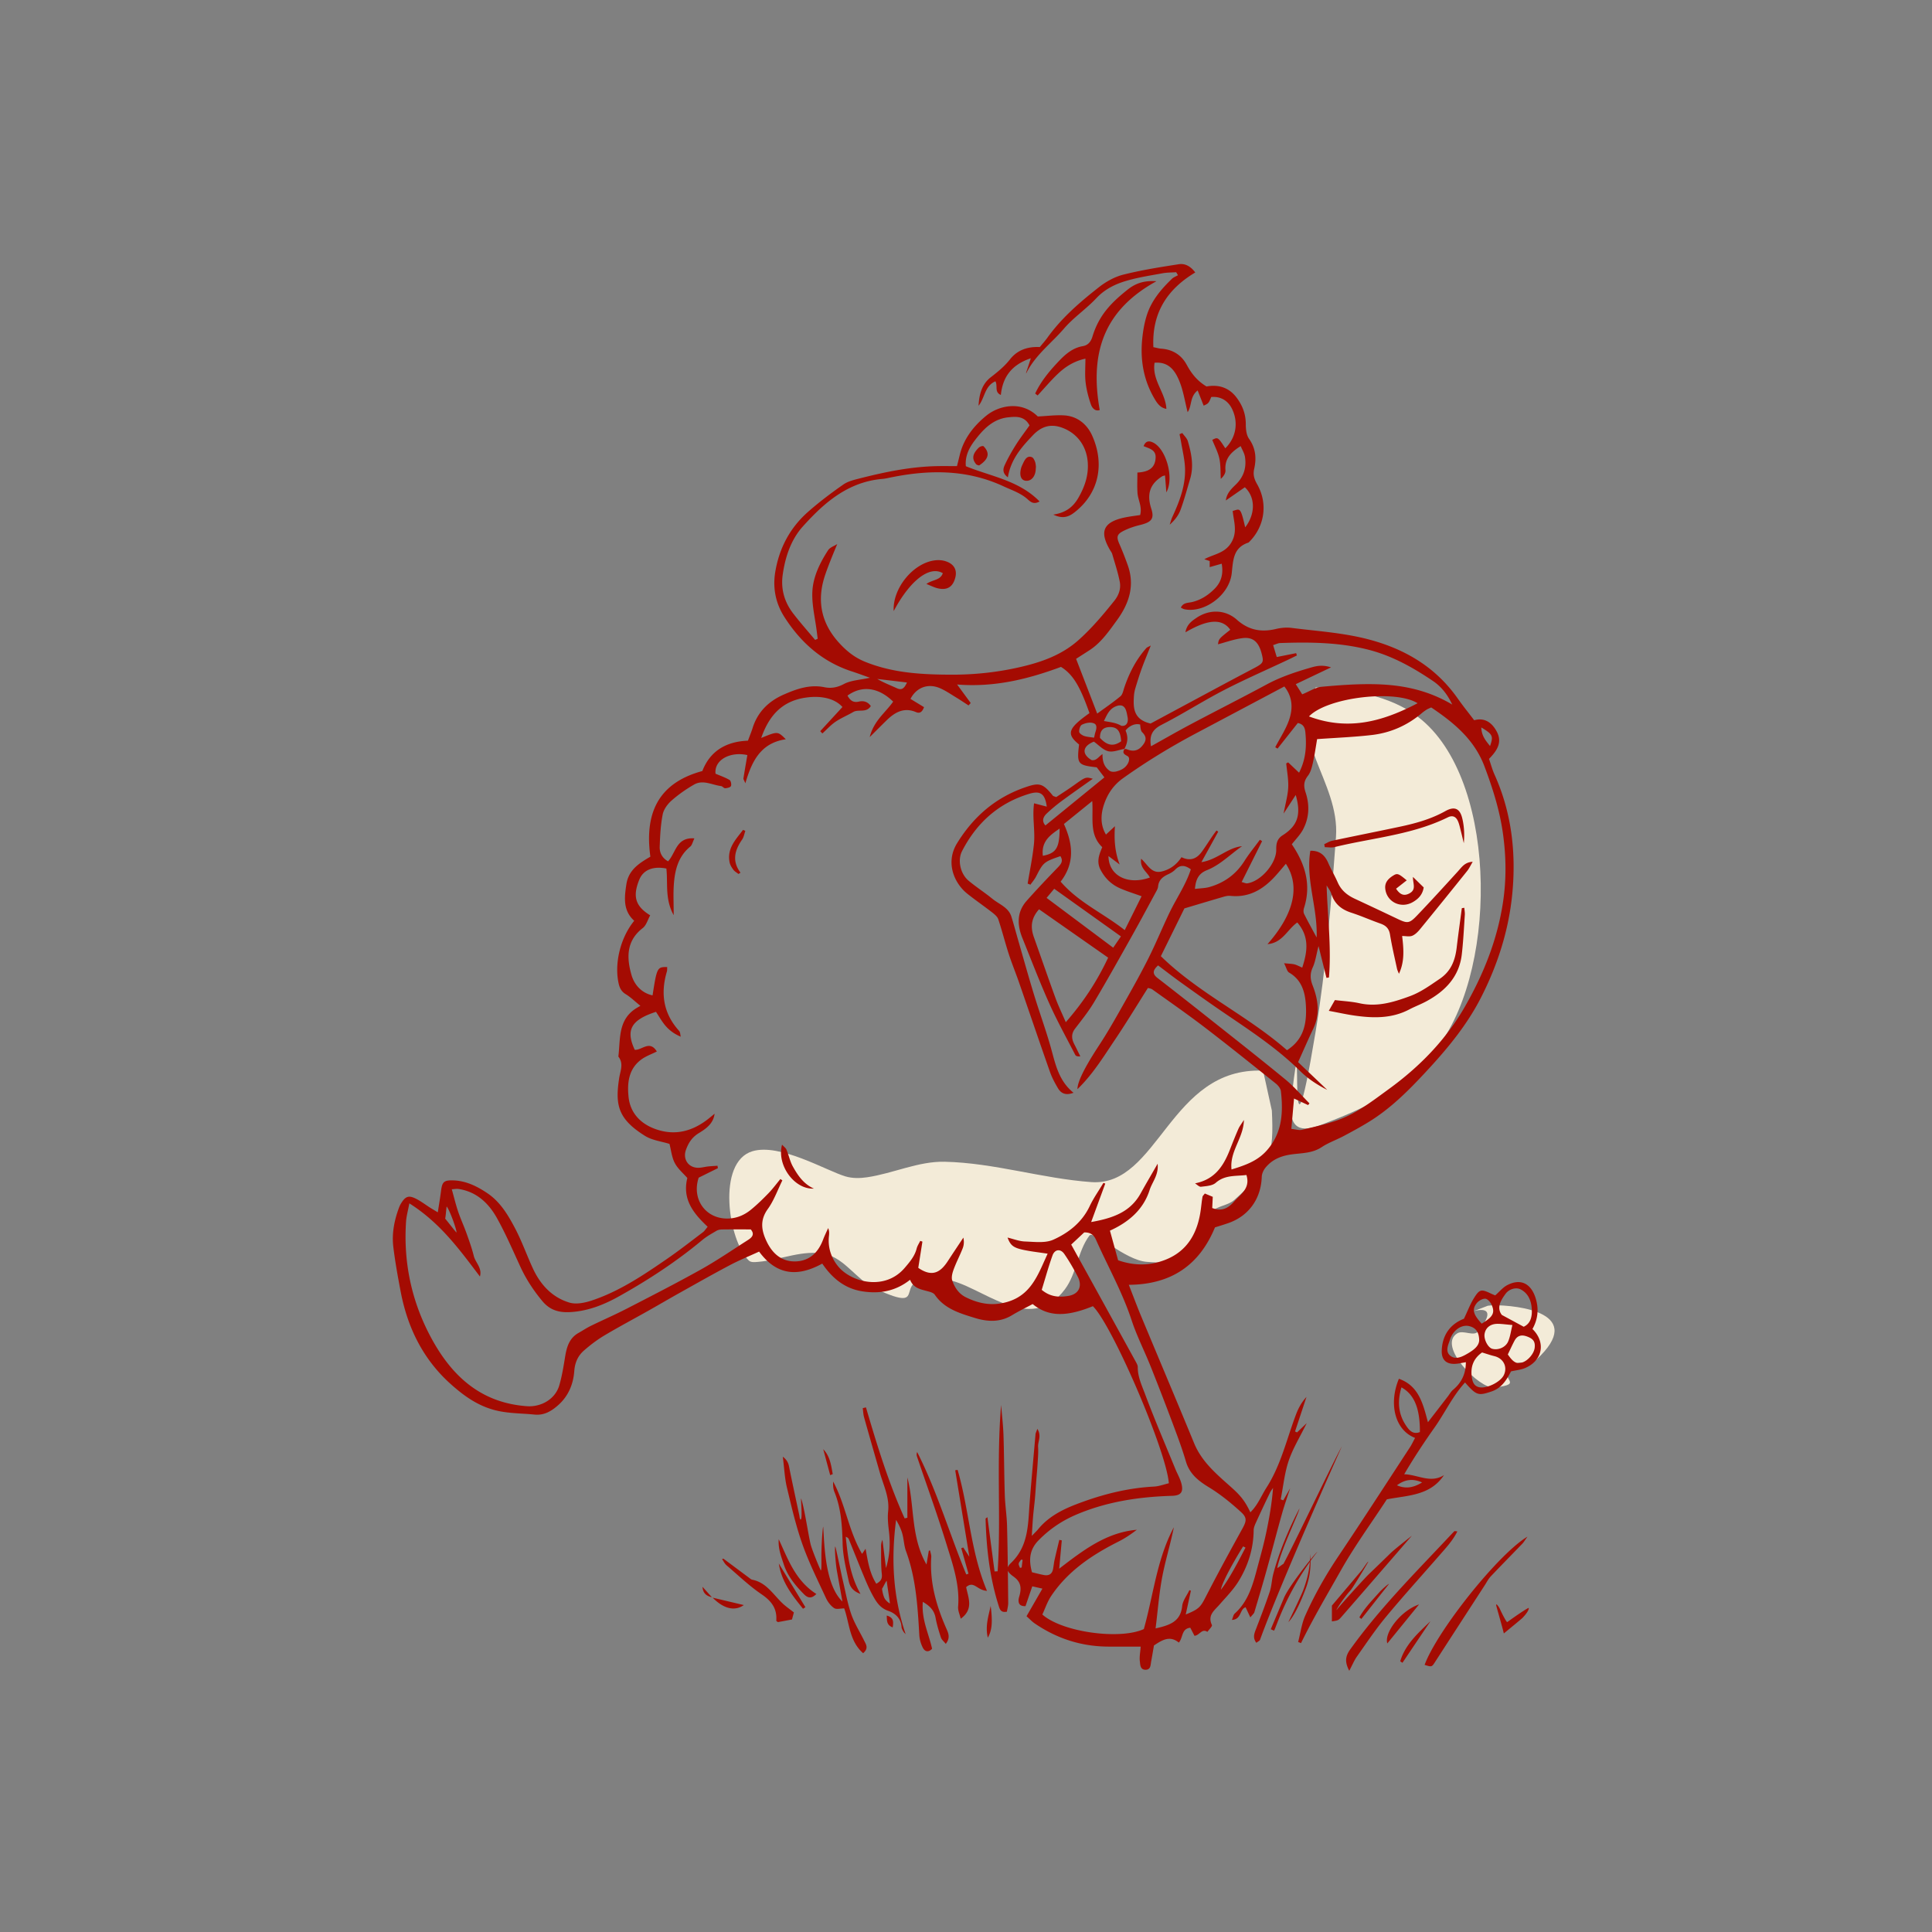<svg xmlns="http://www.w3.org/2000/svg" viewBox="0 0 600 600"><rect x="0" y="0" width="600" height="600" fill="#808080" stroke="none"/><g fill="none" fill-rule="evenodd"><path fill="#F3EBD8" d="M392.263 332.506c-29.042-1.212-32.453 36.107-53.35 34.605-15.29-1.099-30.226-5.99-45.55-6.32-8.172-.177-15.957 3.62-24.041 4.818-2.224.33-4.583.377-6.739-.261-5.955-1.763-20.381-10.397-28.927-7.816-11.138 3.363-7.52 27.711-1.123 33.92.705.684 1.935.51 2.914.43 6.992-.576 14.072-3.952 20.913-2.392 6.085 1.388 9.725 8.045 15.387 10.671 19.133 8.874 2.126-5.299 21.994-2.785 10.642 1.346 25.976 17.764 36.98 3.019 3.653-4.895 3.947-11.78 7.606-16.67 1.347-1.8 11.049 7.705 17.898 8.16 2.825.189 5.772.452 8.487-.35 9.085-2.681 6.618-9.591 11.32-14.995 1.807-2.078 5.233-2.055 7.291-3.886 11.256-10.013 12.33-14.166 11.664-27.758m67.056 60.617c-12.448 4.993 6.754-4.117-2.996 7.97-1.356 1.681-4.603-.529-6.453.584-6.429 3.866 6.95 17.392 11.461 16.854 10.42-1.242-.057-2.594 6.09-7.13 1.898-1.401 5.185.116 6.922-1.482 15.88-14.61-5.558-16.977-13.425-16.965l-1.6.17zm-53.42-192.045c-9.37 15.267 7.53 29.29 6.279 46.42-1.486 20.338-3.048 40.73-6.38 60.82-9.092 54.808-3.49-13.161-7.277 18.95-.282 2.389-.625 4.88-.101 7.223 1.349 6.037 7.924 2.917 11.305 1.613 13.652-5.265 22.562-10.045 32.492-21.428 20.137-23.085 20.717-83.026-3.24-103.36-8.453-7.175-19.593-9.13-30.014-9.932l-3.064-.306z"/><path fill="#A40B02" d="M452.599 475.582c-1.105 2.216-2.592 4.03-4.12 5.788l-3.268 3.733-6.38 7.24c-2.831 3.223-5.642 6.462-8.381 9.76-2.066 2.487-3.966 5.112-5.832 7.764l-2.391 3.414c-.266.38-.532.758-.8 1.136-.434.615-.797 1.281-1.17 2.017l-.784 1.569c-.14.278-.289.566-.447.863-1.46-2.744-1.206-4.53.297-6.625 6.396-8.92 13.725-17.014 21.214-24.968l2.144-2.27 4.297-4.53 1.074-1.133 2.387-2.536c.4-.422.8-.842 1.206-1.257.044-.046.13-.05.26-.037l.367.044c.098.011.207.022.327.028zm-130.3-346.241c.557-.027 1.11-.063 1.662-.102l1.647-.12c1.64-.118 3.26-.211 4.87-.118 4.123.239 7.131 2.782 8.7 6.274 3.931 8.746 2.163 17.917-5.493 23.852l-.31.233-.314.22c-1.535 1.03-3.284 1.523-5.954.236 4.005-.61 6.208-2.452 7.818-5.262 1.973-3.446 3.185-6.98 2.881-11.018-.39-5.184-3.449-9.167-8.208-10.796-3.556-1.218-6.34-.152-8.778 2.39l-.603.633-.598.637-.296.32-.583.648-.572.656c-2.447 2.865-4.478 6.039-5.164 10.22-1.599-1.177-1.53-2.383-1.137-3.424l.1-.247.107-.24c1-2.134 2.168-4.206 3.43-6.202.75-1.188 1.564-2.335 2.385-3.47l1.232-1.7c.204-.282.407-.565.607-.848-1.275-2.395-3.228-2.726-5.201-2.63l-.409.026-.204.017-.81.08c-4.084.438-6.908 2.895-9.324 5.834l-.448.557-.44.565-.218.286c-1.742 2.304-3.013 4.864-2.72 7.938.829.34 1.668.657 2.514.96l1.018.358 1.536.52 3.081 1.02 1.026.347 1.021.355c4.588 1.625 9.024 3.624 12.703 7.39-1.397.793-2.308.44-3.042-.111l-.205-.163-.293-.253-.188-.168c-1.416-1.266-3.042-2.068-4.717-2.803l-1.837-.794a53.998 53.998 0 01-.46-.204l-.459-.21c-10.89-5.057-22.074-5.185-33.485-3.054l-1.246.24c-.976.195-1.953.436-2.94.52-8.286.717-14.631 4.816-20.161 10.089l-.717.694-.355.352-.704.712-.35.36-.692.727-.343.368-.682.74-.676.748c-3.672 4.099-5.46 9.484-6.232 15.025-.614 4.41.551 8.433 3.236 11.935 1.24 1.616 2.547 3.181 3.866 4.736l1.981 2.332c.33.389.658.779.984 1.17l.806-.348-.274-2.183a66.835 66.835 0 00-.314-2.216l-.478-2.959c-.391-2.465-.714-4.926-.586-7.363.243-4.596 2.356-8.884 4.883-12.778.367-.565 1.026-.94 1.713-1.297l.46-.237c.228-.119.454-.24.666-.37l-1.049 2.512-.552 1.357-.492 1.234-.398 1.019-.203.526-.327.87-.31.845c-.248.69-.47 1.34-.646 1.908-2.368 7.632-.89 14.463 4.596 20.446 2.311 2.52 4.755 4.504 8.01 5.825 7.689 3.123 15.643 3.842 23.745 3.983l1.52.02c.508.005 1.016.008 1.524.01 7.662.024 15.222-.84 22.587-2.646 6.125-1.501 12.052-3.721 16.993-8.153 4.123-3.697 7.62-7.86 11.047-12.138 1.42-1.771 2.108-3.8 1.694-5.933-.314-1.617-.747-3.212-1.21-4.8l-.851-2.855c-.094-.317-.187-.635-.279-.952a2.677 2.677 0 00-.322-.665l-.275-.426a5.297 5.297 0 01-.13-.215l-.23-.407-.215-.4a20.662 20.662 0 01-.102-.198l-.194-.39a16.862 16.862 0 01-.091-.192l-.171-.38a13.777 13.777 0 01-.08-.188l-.147-.37c-1.365-3.6-.303-6.19 5.688-7.48l.626-.126.326-.06c1.32-.235 2.65-.401 3.986-.601.356-1.363.159-2.574-.133-3.73l-.381-1.423c-.145-.564-.266-1.125-.305-1.694a40.212 40.212 0 01-.068-3.111l.033-2.412c.002-.274.004-.55.004-.828 3.38-.185 5.492-1.33 5.658-4.58.085-1.665-.798-2.382-1.93-2.9l-.315-.137-.323-.13-.828-.32-.33-.134c.6-1.627 1.662-1.743 2.938-1.123 4.06 1.97 6.61 11 4.124 15.474l-.419-5.26-.177.052-.414.11a1.094 1.094 0 00-.289.117c-3.782 2.372-4.786 5.456-3.476 9.758l.093.295c.961 2.96.11 4.038-2.687 4.852l-.434.12-.464.118c-1.79.437-3.589 1.047-5.217 1.899-1.89.989-2.004 1.858-1.187 3.778l.085.196a97.948 97.948 0 012.593 6.584c2.234 6.264.47 11.744-3.187 16.864l-1.476 2.027-.63.852c-1.9 2.543-3.932 4.96-6.679 6.725l-4.072 2.614 6.558 17.004.906-.658 1.825-1.31c1.523-1.094 3.043-2.205 4.49-3.404.431-.359.666-.977.861-1.619l.252-.85.066-.203c1.53-4.531 3.663-8.722 6.87-12.31.072-.082.162-.148.28-.216l.196-.105.54-.27c.108-.056.226-.119.355-.191l-1.85 4.624a99.221 99.221 0 00-.933 2.446c-.722 1.989-1.354 4.014-1.965 6.043-.25.83-.422 1.703-.483 2.566l-.04.624-.027.618-.01.408v.203l.006.401c.079 2.859 1.035 5.317 5.24 6.293l11.231-6.035 1.066-.571c5.09-2.728 10.17-5.475 15.271-8.181l4.943-2.61.375-.206.337-.192.154-.093.283-.177c.088-.058.17-.115.248-.17l.216-.167c.665-.549.808-1.064.672-1.96l-.048-.28-.064-.306-.078-.333-.09-.364c-.907-3.608-2.649-5.28-5.899-4.887-1.554.188-3.082.595-4.57 1.027l-1.889.554c-.414.119-.824.234-1.23.339l.054-.34.035-.203.038-.186.043-.174.05-.164.03-.08.066-.153c.025-.051.051-.102.08-.152l.098-.152c.017-.026.036-.051.055-.077l.126-.158c.045-.054.094-.108.148-.165l.173-.176.2-.19.23-.205.264-.224.46-.38.547-.44 1.127-.891c-2.212-3.173-5.8-2.975-9.81-1.305l-.536.23c-.18.08-.36.163-.542.248l-.545.264c-.091.045-.183.09-.274.137l-.55.284-.554.297-.555.31-.557.32c.318-2.014 1.498-3.13 2.768-4.037l.365-.255.366-.246c3.896-2.598 8.686-2.552 12.25.441l.235.204c3.538 3.15 7.356 3.918 11.77 2.94l.36-.082c1.544-.372 3.237-.532 4.805-.334 1.235.156 2.471.3 3.708.44l4.082.451c5.565.62 11.12 1.316 16.577 2.793 11.01 2.979 20.208 8.458 26.93 17.763l.365.51a101 101 0 002.734 3.672l1.752 2.269c.199.259.399.52.6.786 3.244-.921 5.573.747 7.064 3.625 1.535 2.964.304 5.319-1.64 7.501l-.32.353-.165.175-.336.349.237.703.455 1.412c.304.94.622 1.874 1.025 2.769 5.323 11.81 6.735 24.336 5.514 36.976-1.093 11.302-4.518 22.095-9.766 32.346-4.192 8.189-9.87 15.147-15.966 21.791l-1.313 1.42-1.323 1.41-1.2 1.262c-4.421 4.606-9.117 8.968-14.575 12.387-2.633 1.648-5.374 3.13-8.116 4.595-.628.335-1.273.644-1.922.944l-1.3.596c-1.084.497-2.158 1.006-3.168 1.614l-.598.377c-1.804 1.195-3.766 1.594-5.756 1.834l-.747.084-1.164.119c-1.052.107-2.1.227-3.126.453-2.743.606-4.882 1.769-6.577 3.815-.642.775-1.159 1.907-1.19 2.893-.227 6.8-4.042 12.172-10.406 14.37-.56.195-1.124.38-1.682.558l-2.443.77c-4.86 11.783-13.635 17.743-26.755 17.83l2.07 5.354.554 1.42.553 1.389c.186.46.373.916.562 1.372l3.312 7.932 6.641 15.857c2.211 5.286 4.414 10.577 6.593 15.877 1.673 4.066 4.44 7.163 7.483 10.023l.766.71.774.704 1.606 1.432.811.722.308.276.582.534c.094.087.186.174.276.26l.523.506c1.848 1.834 2.992 3.46 4.331 6.287 1.286-1.248 2.19-2.7 3.019-4.176l.975-1.772c.245-.44.493-.876.754-1.303l.265-.424c2.796-4.355 4.54-9.136 6.16-13.969l.535-1.612c.802-2.42 1.597-4.841 2.503-7.218.735-1.926 1.723-3.758 3.22-5.363l-3.553 10.727.613.296 3.014-2.883c-.372.759-.747 1.495-1.12 2.213l-.739 1.415-.364.693-.711 1.364c-1.046 2.028-1.988 3.985-2.677 6.027-.775 2.297-1.225 4.705-1.63 7.127l-.4 2.424a90.513 90.513 0 01-.433 2.413c.265.102.531.202.797.3l2.133-3.743c-.867 2.654-1.797 5.292-2.556 7.978-1.588 5.623-3.036 11.285-4.602 16.915-1.265 4.546-2.604 9.072-3.953 13.593-.053.179-.164.341-.328.536l-.515.585c-.124.142-.26.303-.407.489l-1.469-3.137c-.625.173-.972.654-1.268 1.223l-.236.48-.158.328c-.458.93-1.041 1.83-2.586 1.882a7.16 7.16 0 00.166-.441l.2-.61c.126-.38.255-.696.484-.902 3.324-2.983 4.897-6.781 6.08-10.759l.247-.855.24-.859.347-1.292.46-1.726.117-.43c.852-3.117 1.682-6.246 2.344-9.406.943-4.484 1.723-9 2.086-13.723-.34.53-.737 1.034-1.008 1.599a576.323 576.323 0 00-3.118 6.584l-1.014 2.206c-.402.885-.875 1.849-.884 2.782-.059 5.757-1.748 11.06-4.717 15.878-1.113 1.805-2.524 3.433-3.96 5.039l-.959 1.069c-.318.356-.635.713-.947 1.073-.163.188-.333.372-.504.554l-.645.68-.251.273-.243.276c-1.025 1.204-1.697 2.536-.742 4.569.095.203-.131.556-.444.95l-.218.267-.451.542a6.1 6.1 0 00-.29.385c-.802-.55-1.388-.345-1.944.042l-.237.175-.476.377c-.403.311-.832.59-1.353.624l-1.294-2.498c-1.56.153-2.068 1.093-2.448 2.161l-.117.34-.174.518-.125.342c-.173.452-.385.883-.704 1.245-2.161-1.77-4.08-1.286-6.027-.18l-.378.222-.378.234-.38.245-.56.37-.513 2.98c-.058.339-.118.678-.178 1.018l-.183 1.022a7.51 7.51 0 00-.041.252l-.091.636-.044.247c-.15.731-.457 1.358-1.474 1.392-1.25.037-1.6-.75-1.74-1.604l-.036-.257-.089-.868c-.083-.708-.037-1.43.045-2.224l.155-1.441c.026-.255.05-.519.07-.792l-5.862.006-2.859-.003-1.423-.007c-8.343-.053-15.936-2.51-22.8-7.224a9.758 9.758 0 01-1.052-.859l-.921-.859a34.54 34.54 0 00-.539-.49l4.936-8.574-3.148-.717-2.104 6.159c-1.686.05-2.18-.714-2.159-1.844.006-.349.09-.695.187-1.04l.147-.52c.023-.086.046-.173.066-.26.505-2.157.219-3.86-1.706-5.333l-.213-.157c-.972-.694-1.574-1.284-1.802-1.866.043 3.327.076 6.655.11 9.982.005.532-.082 1.067-.183 1.592l-.151.778c-.024.129-.046.256-.065.382-1.547.332-2.09-.366-2.43-1.416-2.896-8.924-3.951-18.132-4.2-27.462 0-.017.01-.034.034-.056l.067-.056.263-.2.206-.165 2.222 16.863.953-.05c.407-6.16.453-12.334.427-18.511l-.048-7.413c-.053-8.564-.012-17.128.696-25.726l.116 1.339.25 2.676c.165 1.785.315 3.57.375 5.358.209 6.21.204 12.428.41 18.637.04 1.204.138 2.406.248 3.608l.225 2.403c.107 1.202.199 2.404.23 3.608.108 4.264.179 8.53.234 12.795.132-.382.416-.783.852-1.227l.171-.17c3.786-3.635 4.84-8.014 5.304-12.578l.073-.763.063-.765.11-1.537.05-.77c.05-.771.1-1.543.16-2.313.554-7.078 1.198-14.151 1.82-21.222.008-.101.03-.2.066-.314l.1-.286.201-.519.127-.344.07-.198c.768 1.193.727 2.268.556 3.267l-.074.396-.116.58-.067.38c-.04.25-.065.496-.065.74l.005.182c.064 1.084.027 2.177-.035 3.27l-.122 1.963c-.11 1.866-.294 3.726-.436 5.588-.133 1.74-.228 3.486-.385 5.225-.168 1.858-.415 3.712-.578 5.57l-.05.604-.112 1.571-.245 3.897 1.43-1.456.186-.195.166-.184.153-.181c3.129-3.835 7.275-6 11.673-7.718l.946-.361.952-.35.956-.343c6.956-2.463 14.087-4.13 21.497-4.52.94-.05 1.868-.284 2.785-.54l.913-.255c.303-.084.604-.163.904-.233-.12-1.615-.651-3.971-1.484-6.815l-.327-1.088-.353-1.132c-.061-.192-.123-.385-.187-.58l-.391-1.19-.205-.609-.427-1.241-.448-1.272-.469-1.3-.242-.66-.497-1.335-.515-1.357-.53-1.373-.546-1.388-.559-1.399-.57-1.407-.582-1.413-.592-1.415-.6-1.415-.606-1.41-.612-1.405-.616-1.394-.31-.693-.62-1.375-.622-1.357-.622-1.338-.62-1.314-.618-1.289-.307-.633-.61-1.244-.606-1.21-.597-1.174-.59-1.134-.579-1.092-.568-1.046-.555-.998c-1.739-3.08-3.27-5.388-4.41-6.494-8.429 3.432-13.94 3.24-18.696-.665l-.92.486-1.855.965a78.78 78.78 0 00-2.77 1.499l-.905.533c-3.64 2.209-7.488 2.02-11.245.908l-1.464-.453-.748-.236-.747-.242-.743-.25c-3.454-1.198-6.724-2.785-8.993-6.103-.302-.442-.924-.709-1.572-.908l-.388-.112-1.611-.429-.404-.117c-1.538-.466-2.941-1.162-3.703-3.086-4.579 3.628-9.62 4.448-14.975 3.569-5.334-.876-9.227-4.051-12.297-8.592-7.512 4.138-14.09 3.783-19.615-3.727l-1.135.515-2.275 1.012c-1.894.84-3.778 1.69-5.602 2.652-3.445 1.817-6.853 3.705-10.253 5.607l-5.099 2.856c-3.36 1.878-6.68 3.83-10.034 5.72l-1.953 1.093-3.917 2.165c-2.612 1.444-5.217 2.897-7.779 4.425-2.224 1.325-4.32 2.92-6.279 4.619-1.832 1.59-2.794 3.564-3.05 6.152l-.03.34c-.296 4.002-1.819 7.729-4.993 10.537-2.12 1.878-4.373 3.233-7.386 2.923a80.158 80.158 0 00-3.047-.241l-1.523-.097c-2.54-.163-5.079-.366-7.618-1.013-5.443-1.39-9.697-4.465-13.71-8.043-8.618-7.684-13.46-17.483-15.613-28.695-.89-4.641-1.735-9.302-2.303-13.991-.47-3.88.201-7.717 1.492-11.42.245-.701.506-1.417.89-2.045 1.423-2.333 2.465-2.655 4.915-1.354.814.431 1.586.94 2.353 1.459l1.15.777c.193.128.386.255.581.379l.209.132.427.263 1.798 1.074.22-1.413.315-1.989.194-1.266c.061-.417.12-.83.176-1.241l.109-.84.06-.416.032-.194.068-.363.037-.17.08-.313c.416-1.436 1.212-1.766 3.404-1.712 3.988.096 7.433 1.783 10.692 3.977 3.56 2.396 5.839 5.841 7.818 9.436l.47.865.231.434c1.171 2.205 2.16 4.506 3.127 6.82l.967 2.313c.487 1.155.981 2.307 1.505 3.444 2.34 5.078 5.981 9.048 11.38 10.666 2.064.618 4.733.08 6.893-.636 7.191-2.385 13.587-6.293 19.808-10.485l1.433-.972 2.192-1.504c2.37-1.632 4.677-3.355 6.97-5.097l2.75-2.094c.458-.35.917-.698 1.376-1.045.28-.212.516-.48.752-.777l.546-.702c.064-.08.13-.161.2-.242l-.24-.226-.706-.68a47.19 47.19 0 01-.23-.229l-.455-.46c-3.59-3.687-6.113-7.746-4.684-13.548a24.99 24.99 0 00-.85-.922l-.904-.938c-.806-.847-1.59-1.743-2.13-2.768-.54-1.026-.837-2.18-1.088-3.35l-.273-1.316c-.092-.437-.188-.87-.298-1.293a31.045 31.045 0 00-1.812-.495l-1.395-.343c-1.552-.39-3.09-.837-4.396-1.653-6.954-4.345-8.773-8.065-8.464-13.958l.04-.617.054-.634c.01-.107.02-.214.032-.323l.074-.66.042-.335.093-.687.104-.705c.024-.153.05-.306.08-.458l.094-.456.255-1.134.093-.45c.274-1.425.326-2.825-.769-4.206.097-.803.162-1.617.22-2.434l.12-1.702.07-.868.056-.575.065-.572.075-.568c.463-3.206 1.553-6.179 4.947-8.298l.46-.275.83-.478a50.937 50.937 0 01-.844-.697l-1.53-1.3c-.61-.511-1.2-.978-1.817-1.385l-.375-.236c-1.453-.879-1.952-2.142-2.246-3.572l-.087-.457c-1.095-6.193.883-13.751 4.984-18.764-2.794-2.51-3.09-5.578-2.772-8.815l.063-.573.035-.287.077-.577.082-.565.086-.567c.535-3.452 2.684-5.487 5.162-7.126l.5-.323.506-.314.51-.307.768-.452c-.125-.9-.222-1.78-.29-2.636l-.059-.85c-.717-12.219 4.552-19.88 16.485-23.11 2.432-6.273 7.436-9.168 14.163-9.426l.226-.601.657-1.718c.14-.372.274-.74.4-1.11l.182-.554c1.571-4.986 5.005-8.297 9.638-10.33l.774-.334c3.62-1.543 7.341-2.744 11.44-2.039l.44.083c2.034.415 3.963.112 6.03-.988 1.235-.655 2.647-.974 4.187-1.244l.939-.16.966-.16a41.432 41.432 0 002.007-.386l-.572-.203-2.597-.932-.956-.337-.935-.317-.465-.152c-9.202-2.96-15.98-8.986-21.07-16.98-2.692-4.222-3.644-8.954-2.8-13.986 1.241-7.414 4.596-13.712 10.216-18.655 3.45-3.034 7.143-5.817 10.913-8.448 1.157-.807 2.606-1.257 4.044-1.633l1.168-.298c7.853-1.998 15.775-3.623 23.921-3.785.74-.015 1.482-.02 2.235-.02l3.11.013h.818l.594-2.377.29-1.175c1.245-5.068 4.435-9.038 8.256-12.135 3.835-3.11 10.846-4.775 15.962.277zm152.068 347.884l-.44.623-.63.917-.171.233c-.11.145-.218.274-.334.395-3.267 3.395-6.586 6.743-9.821 10.168-.473.5-.851 1.09-1.216 1.69l-.437.721c-.074.12-.148.238-.224.355l-10.255 15.817-5.398 8.352-.163.242c-.517.746-.8.873-1.77.626l-.313-.086-.771-.231c.54-1.475 1.377-3.213 2.443-5.124l.47-.83.497-.85.523-.868.546-.884.283-.449.58-.907.603-.92.623-.93.641-.942.328-.474.667-.953.684-.96.698-.963.712-.967.724-.968.366-.484.74-.968.75-.965.757-.961.764-.956.77-.949.774-.94.778-.93.78-.92.39-.454.78-.899.78-.883.777-.867.388-.426.772-.838.766-.818.381-.4.757-.783.748-.76.37-.369.735-.72.363-.348.716-.676c.355-.33.706-.65 1.05-.956l.682-.597c1.46-1.255 2.808-2.267 3.987-2.966zm-31.875 27.924l1.748-1.666-8.698 12.917-.694-.478c1.132-3.786 3.553-6.704 6.267-9.425l.685-.677.692-.67zm-199.384-52.76c1.205.93 1.625 1.81 1.846 2.656l.074.316.063.313.118.618c.485 2.373.985 4.742 1.489 7.11l1.52 7.102.022.118.1.66c.051.303.123.562.267.615.154.058.243-.22.29-.692l.021-.275.014-.309.006-.336.001-.358-.013-.764-.03-.867-.122-2.509-.005-.248.002-.107c.004-.054.012-.072.025-.05l.01.025c.126.368.255.815.386 1.321l.156.635.158.685.157.726.236 1.152.234 1.204.455 2.462.496 2.731.196 1.05.184.938.114.552.109.484.101.408c.033.123.064.232.094.325l.187.565.213.612.235.646.25.67.396 1.023.403 1.01.264.646.376.899.338.779.195.433.164.351c.074-.015.12-.198.15-.516l.02-.262.017-.48.01-.788-.007-2.652.005-.66.015-.745.025-.805.032-.846.064-1.352.062-1.061.088-1.232.056-.658.078-.747.04-.305.04-.254c.02-.112.04-.204.06-.27l.16 2.912.076 1.24.06.862.069.886.078.906.044.46.096.929.11.94c.662 5.354 2.041 11.066 5.27 14.154l-1.734-9.619-.097-.619-.09-.676-.084-.715-.051-.49-.091-.988-.073-.964-.042-.683-.03-.627-.015-.555-.002-.466.008-.251.007-.107.018-.17c.015-.094.035-.147.06-.153l.02.052.044.149.086.326.186.778.326 1.46.367 1.703 1.095 5.15c.252 1.02.482 2.047.708 3.076l.451 2.058c.457 2.055.946 4.1 1.615 6.082.536 1.592 1.288 3.11 2.082 4.614l.978 1.829c.225.422.448.846.665 1.27l.436.87.177.342.112.224.105.227c.38.875.492 1.808-.798 2.921-2.6-2.27-3.603-5.194-4.355-8.175l-.253-1.033-.175-.74c-.32-1.354-.645-2.696-1.098-3.97-.214 0-.433.013-.652.032l-.867.085c-.636.055-1.216.06-1.614-.207-1.071-.722-1.985-1.929-2.538-3.126l-.55-1.184-1.664-3.55c-1.849-3.947-3.662-7.911-5.107-12.004-1.59-4.499-2.779-9.15-3.9-13.809l-.91-3.81c-.34-1.425-.54-2.883-.713-4.448l-.126-1.195-.196-1.883c-.07-.648-.146-1.318-.234-2.013zm25.82-15.319l.431 1.463.868 2.924c3.056 10.225 6.321 20.372 10.717 30.089l.85-.197v-12.512c.704 2.723 1.065 5.509 1.374 8.314l.37 3.432.129 1.11c.574 4.807 1.449 9.605 4.068 14.18l.712-4.272.394-.115.055.263.196.792c.083.352.143.702.12 1.048-.514 7.712 1.507 14.873 4.531 21.82l.395.904.126.309c.457 1.185.627 2.399-.546 3.897-.11-.14-.223-.27-.335-.396l-.486-.535c-.305-.342-.561-.664-.682-1.031-.58-1.757-1.128-3.541-1.51-5.35l-.154-.777c-.414-2.252-1.682-3.637-3.965-4.964-.275 3.207.421 6.08 1.244 8.836l.737 2.407c.34 1.115.659 2.22.899 3.333-1.326 1.366-2.355.692-2.874-.329-.604-1.185-1.016-2.577-1.092-3.903l-.15-2.562-.053-.853-.111-1.706c-.49-7.102-1.308-14.146-3.811-20.942-.32-.867-.485-1.787-.633-2.715l-.18-1.115a16.033 16.033 0 00-.351-1.647c-.415-1.486-1.118-2.89-1.921-4.253-1.571 12.041-1.006 23.82 2.972 35.493-.246-.275-.546-.52-.723-.834l-.185-.333c-.183-.338-.349-.694-.368-1.048-.144-2.599-1.878-4.19-3.894-4.944l-.21-.075c-2.15-.735-3.311-2.178-4.292-3.826l-.276-.476-.27-.484c-1.02-1.849-1.863-3.802-2.677-5.752-1.627-3.904-3.173-7.84-4.777-11.753-.127-.312-.446-.543-.938-.733l.176 1.634.12 1.066c.02.178.041.355.063.533l.134 1.067c.584 4.445 1.535 8.907 4.086 13.45-2.411-.849-3.198-2.262-3.573-3.654l-.08-.32-.528-2.424-.324-1.516c-.528-2.529-.972-5.073-1.04-7.619l-.038-1.272c-.167-5.084-.561-10.062-2.504-14.851-.398-.981-.468-2.096-.401-3.23 1.418 2.608 2.437 5.375 3.372 8.191l.554 1.695.827 2.553c1.117 3.407 2.343 6.807 4.225 10.014l1.096-1.586.354 1.998.185.987c.543 2.782 1.256 5.45 2.785 7.882 1.231-.688 1.827-1.351 1.735-2.766l-.018-.207c-.201-1.882-.223-3.783-.226-5.685l-.001-1.902-.007-.95a4.976 4.976 0 01.43-2.14l1.097 8.788c1.168-3.791 1.38-7.6.914-11.48-.223-1.859-.423-3.769-.293-5.628l.049-.555c.264-2.465-.247-4.736-.943-6.961l-.268-.833-.84-2.491a43.16 43.16 0 01-.52-1.672c-1.642-5.736-3.298-11.467-4.905-17.214-.146-.521-.218-1.063-.277-1.609l-.088-.818a16.515 16.515 0 00-.051-.407l.999-.25zm171.777 61.198l-9.862 12.113c-1.037-3.33 4.185-10.176 9.862-12.113zm36.06-95.522c1.216 3.465.924 6.843-.844 9.989 4.277 4.208 3.116 9.911-2.394 12.164-.62.254-1.28.41-1.987.55l-1.327.248c-.307.058-.622.121-.946.195l-.408.756-.28.505c-1.194 2.095-2.681 4.091-5.43 5.001l-.476.156-.654.205-.402.117a14.43 14.43 0 01-.19.052l-.365.09c-1.59.36-2.535.138-3.906-1.113l-.312-.295-.328-.33-.348-.366-.37-.403-.601-.676-.214-.245c-2.137 2.34-3.82 4.967-5.442 7.621l-1.322 2.173c-.883 1.445-1.779 2.877-2.752 4.255-3.272 4.63-6.402 9.36-9.378 14.45.87.021 1.728.156 2.575.335l.564.125.56.133 1.117.272.557.13.555.12.554.105c1.94.336 3.875.314 5.872-.959-2.671 4.01-6.384 5.456-10.33 6.273l-.66.131-.663.121-1 .168-2.385.37c-.91.142-1.817.291-2.71.47-.643.984-1.293 1.963-1.945 2.938l-1.962 2.916-1.963 2.906c-2.936 4.358-5.816 8.719-8.384 13.257l-.98 1.725-2.945 5.17c-2.942 5.174-5.843 10.372-8.47 15.725l-.894-.336c.153-.59.29-1.186.421-1.786l.26-1.2c.39-1.8.8-3.591 1.535-5.238 2.889-6.476 6.395-12.63 10.366-18.54 4.282-6.378 8.498-12.8 12.697-19.233l6.294-9.652 3.15-4.825c.24-.367.455-.75.675-1.167l.71-1.364c.065-.125.133-.252.204-.384-6.15-2.335-8.321-10.43-5.024-18.36 4.19 1.47 6.142 4.5 7.456 8.154l.207.598c.034.1.068.202.1.303l.194.612.187.622.268.946.605 2.26 6.175-8c.133-.172.26-.353.385-.535l.375-.546c.254-.36.524-.7.85-.974 2.628-2.195 3.997-4.954 3.994-8.59l-.492.084-.99.187c-.662.124-1.33.233-2 .25-2.72.072-4.104-1.392-4.008-4.127.175-5.06 2.85-8.312 6.9-9.894.209-.44.405-.868.594-1.286l.813-1.814c.526-1.166 1.042-2.247 1.67-3.258l.236-.375.222-.34.212-.307c.997-1.4 1.677-1.641 3.15-1.091l.317.125.342.147.368.168.609.29c.125.06.252.118.376.17l.792.323c.22-.193.434-.39.642-.587l.909-.881c.694-.67 1.375-1.285 2.16-1.7 3.994-2.101 7.193-.702 8.708 3.62zM416.74 449.14l-2.433 5.457-2.82 6.375-3.08 7.027-3.215 7.41-.973 2.258-2.663 6.23-1.766 4.178-.861 2.052-1.391 3.344-1.067 2.59-1.264 3.11-.716 1.787-.682 1.72-.645 1.647-.407 1.054-.576 1.512-.358.96-.338.917-.161.443c-.08.222-.311.39-.585.572l-.285.19a4.415 4.415 0 00-.29.214c-.958-1.276-.786-2.376-.402-3.483l.121-.333.193-.501c1.476-3.826 2.948-7.658 4.25-11.545.26-.776.412-1.586.541-2.404l.187-1.23c.095-.613.202-1.223.355-1.817l.2-.756c.068-.252.138-.503.209-.755l.218-.753.113-.375.23-.749.238-.744.245-.74.25-.732.254-.727.26-.718.394-1.061.266-.695.401-1.022.269-.665.4-.973.399-.94.648-1.484.619-1.37.579-1.239.526-1.095.545-1.104.883-1.713a1.55 1.55 0 01-.046.223l-.06.204-.08.244-.161.438-.203.518-.42 1.024-2.075 4.893-.777 1.873-.486 1.204-.365.925-.178.46-.345.913c-.784 2.112-1.42 4.088-1.68 5.57.043.022.21-.082.428-.236l.282-.206.599-.446.26-.185c.157-.105.27-.168.305-.151l.212-.391.483-.913.86-1.67 1.732-3.46 1.807-3.666 2.185-4.47 5.685-11.659 2.353-4.768 1.183-2.358.736-1.438.39-.751.459-.858.102-.187zm-109.074 49.605l.103.86.044.411.076.788c.323 3.698.003 5.833-1.114 7.79-.581-2.452-.281-4.668.219-6.96l.184-.812.39-1.655.098-.422zm29.037-116.006l-4.03 3.779 6.14 11.11c3.086 5.598 6.174 11.196 9.256 16.797l4.822 8.771c.237.441.456.911.453 1.36-.014 1.988.538 3.839 1.204 5.636l.314.825.637 1.636.154.407c1.62 4.34 3.362 8.635 5.132 12.919l3.197 7.707c.354.857.708 1.714 1.06 2.572.135.33.282.658.433.984l.459.976c.38.814.739 1.632.961 2.487.676 2.606-.093 3.69-2.683 3.825l-.22.009c-10.156.307-20.048 1.762-29.517 5.745-4.574 1.924-8.48 4.546-11.947 8.083-2.935 2.997-3.03 6.25-2.033 9.912l.569.136 1.623.397c.527.125 1.044.24 1.565.334 1.434.26 2.46-.271 2.768-1.787.2-.975.274-1.977.49-2.95l.476-2.066.992-4.125.771.168-.802 8.78 1.395-1.075 1.383-1.055.918-.688.915-.676.457-.332.915-.653c.152-.108.304-.215.457-.32l.915-.629c5.19-3.505 10.48-6.107 16.754-6.652-1.785 1.36-3.63 2.625-5.61 3.62l-1.117.57c-7.78 4.023-14.868 8.907-19.855 16.345-.658.981-1.164 2.064-1.628 3.145l-.679 1.607c-.15.35-.301.695-.458 1.03 6.291 5.559 24.193 7.9 31.523 4.517.646-2.304 1.202-4.63 1.73-6.958l.586-2.62.582-2.618.395-1.741c1.403-6.087 3.04-12.084 6.033-17.684-.345 1.726-.75 3.437-1.176 5.143l-.862 3.408c-.574 2.271-1.13 4.544-1.568 6.839-.577 3.024-.95 6.086-1.298 9.214l-.447 4.059c-.102.91-.209 1.828-.324 2.752l.797-.185.518-.126.504-.132.491-.138.24-.072.471-.15c2.854-.954 4.85-2.475 5.23-6.102.11-1.073.656-2.101 1.24-3.125l.352-.614c.233-.41.46-.82.656-1.234l.46.189-1.599 7.364.58-.238.53-.225.484-.215.441-.207.403-.203.366-.2c.934-.533 1.523-1.067 2.06-1.82l.2-.293.1-.155.198-.328.203-.356.21-.385.577-1.108c3.076-5.976 6.271-11.889 9.51-17.779l1.736-3.153.215-.4.192-.376c.873-1.764.898-2.774-.8-4.33-3.093-2.833-6.402-5.53-9.972-7.707-3.319-2.023-6.04-4.162-7.185-8.063-1.086-3.701-2.427-7.331-3.783-10.943a952.137 952.137 0 00-7.12-18.444 139.634 139.634 0 00-1.887-4.45l-.975-2.213c-.972-2.214-1.921-4.434-2.725-6.703l-.39-1.14c-1.633-4.963-3.796-9.676-6.038-14.353l-2.251-4.67a221.539 221.539 0 01-2.736-5.876c-.68-1.53-1.734-2.375-3.683-2.317zm129.14 117.015l.174.395.225.473.418.837.263.505.179.335.349.621.161.268.148.227c.139.204.25.332.316.343l1.707-1.215 1.19-.83 1.054-.716.62-.413.59-.381.367-.23.339-.207.306-.178.268-.145c.083-.043.158-.08.225-.109.084.242-.038.729-.573 1.507l-.206.286-.243.311c-.087.108-.18.22-.28.336l-.322.362c-.115.125-.236.254-.364.387l-1.268 1.075-.61.51-3.427 2.826-.421.35-.14-.573-.158-.619-.264-.993-.383-1.393-1.018-3.618-.272-1-.101-.395-.04-.167c-.034-.353.132-.303.36-.061l.117.136c.041.05.083.104.125.161l.128.182.063.097.125.2.118.207.107.206c.017.033.033.067.048.1zm-56.752-17.805a84.216 84.216 0 00-2.099 2.806c.046 2.447-.302 5.46-1.456 8.521l-.333.874-.329.833-.162.402-.32.774c-.052.125-.104.25-.157.372l-.31.716-.305.678-.298.64-.291.605-.144.288-.281.55-.274.515-.135.244-.263.463c-.087.148-.172.291-.256.429l-.248.395-.24.363-.118.17-.228.315c-.261.349-.506.634-.732.86l1.66-3.448.974-2.055.931-2.002.578-1.284.228-.526.176-.429.046-.118.272-.747c.775-2.183 1.575-4.929 1.808-8.104l-.278.394-.544.785-.526.779-.51.77-.491.764-.24.379-.467.75-.451.742-.435.731-.42.722-.403.71-.389.7-.373.687-.36.676-.344.662-.33.648-.317.635-.303.62-.565 1.194-.391.853-.478 1.078-.43 1.005-.473 1.148-.407 1.019-.775 1.987-.2.485-.067.148-.086.17-.049.079a.306.306 0 01-.041.05l-.99-.452 4.176-9.916c.132-.292.297-.616.489-.964l.308-.54c.163-.28.34-.57.53-.872l.393-.615.42-.636.443-.654.462-.666.477-.675.49-.679.247-.34.77-1.04.693-.919.682-.888.66-.846.318-.402.606-.759c.035-.63.046-1.278.03-1.942.065.532.113 1.114.136 1.736l.722-.88.49-.58.397-.456.292-.313.101-.1c.057-.052.094-.077.107-.072zm-133.714 19.777c1.728.48 2.045 1.39 1.982 2.576l-.023.302-.035.313-.068.488c-1.32-.507-1.66-1.3-1.771-2.246l-.029-.304-.018-.312-.038-.817zm-50.725-17.678c2.671 1.99 5.34 3.983 8.014 5.969l.391.299c.178.13.362.241.557.28 2.337.454 4.028 1.727 5.537 3.232l.447.458.44.468.433.475.488.54c.731.812 1.464 1.62 2.261 2.35.378.346.776.671 1.201 1.002l.66.506 1.08.821.388.302-.589 2.194-4.382.82-.068-.056-.246-.175c-.106-.079-.19-.158-.185-.23.28-3.638-1.378-5.94-4.288-7.988l-.268-.185c-2.488-1.697-4.793-3.664-7.07-5.667l-2.276-2.005c-.506-.445-1.014-.887-1.524-1.324-.296-.254-.533-.576-.755-.916l-.49-.775a7.572 7.572 0 00-.17-.25l.414-.145zm212.43-6.03l1.376-1.077-15.872 18.32-5.116 5.878-1.03 1.178-.207.225c-.452.48-.729.65-1.349.784l-.288.057-.339.057-.624.097v-4.904l9.078-10.74a8.71 8.71 0 00.362-.468l.412-.583.702-1.012.259-.356.152-.194c.165-.202.287-.313.338-.274l-.334.588-.888 1.51-.7 1.17-.756 1.245-.892 1.445-.528.841-.699 1.083-.375.555-.153.215-.128.168a1.387 1.387 0 01-.136.154l-.132.144-.274.308-.284.335-.292.356-.445.565-.298.39-.441.594-.425.591-.4.572-.363.539-.317.489-.261.424-.138.239-.106.198c-.09.177-.125.286-.095.308l.055-.086.158-.21.338-.414.467-.55 1.066-1.224 1.69-1.901 1.972-2.185 2.237-2.441 1.118-1.196.472-.493.18-.183.14-.137a837.757 837.757 0 006.947-6.726l.207-.195.405-.36.499-.427.98-.816 1.04-.845 2.035-1.625zm-5.697 13.866l-2.22 2.805-5.522 7.005-.862 1.084-.617-.488c1.057-1.913 2.432-3.584 3.872-5.205l.87-.968.874-.965c.29-.322.58-.646.865-.971l.344-.337.475-.448.357-.326.368-.324c.489-.422.955-.782 1.196-.862zm-146.55-40.94c3.225 6.359 5.814 12.972 8.286 19.629l2.83 7.688c1.324 3.586 2.673 7.161 4.126 10.692l.695-.223-2.246-7.926.635-.216 1.879 2.887-4.388-26.863.737-.135c1.098 3.733 1.893 7.535 2.614 11.37l.388 2.094.573 3.15.388 2.104c1.183 6.316 2.566 12.655 5.164 18.855-.874-.044-1.576-.318-2.185-.645l-.298-.167-.954-.581c-.948-.56-1.792-.845-3.026.24.067.365.152.736.243 1.113l.28 1.14.133.578.08.387.07.388c.356 2.135.155 4.297-2.5 6.203a13.829 13.829 0 00-.264-.952l-.195-.63c-.222-.734-.407-1.457-.35-2.16.406-4.979-.666-9.684-2.034-14.31l-.363-1.206-1.308-4.202c-1.551-5.024-3.242-10.005-4.959-14.978l-2.065-5.966a945.821 945.821 0 01-2.047-5.971c-.14-.411-.143-.871.06-1.387zm-42.97 34.621l8.263 13.567-.741.48-.921-1.14-.606-.764c-2.806-3.577-5.278-7.349-5.994-12.143zm-20.417 10.73l-.121-.124 9.668 2.297c-2.852 2.04-6.332 1.064-9.547-2.173zm53.929-5.366c-.03.001-.077.052-.137.137l-.1.153-.116.195-.195.35-.62 1.167-.129.232-.105.176-.041.063c.054.771.383 2.116.681 2.766l.069.137c.352.776 1.512 1.66 1.688 1.649l-.022-.234-.07-.554-.107-.745-.598-3.96-.134-.954-.043-.345a4.717 4.717 0 01-.021-.233zm-33.533-12.904l.654 1.436 1.017 2.263.385.843.391.838.4.833c2.032 4.148 4.5 8.028 8.833 10.788-1.47 1.505-2.553 1.18-3.43.456l-.19-.167-.186-.176-.09-.09c-2.618-2.668-5.012-5.548-6.201-9.163l-.532-1.59c-.66-1.994-1.242-4.03-1.051-6.27zm-23.671 14.778l2.909 3.235-.03-.007c-1.576-.36-2.763-1.183-2.88-3.228zM386.8 480.62l-.739-.37-.515.823-.72 1.188-.683 1.153-.743 1.284-.578 1.02-.58 1.05-.38.707-.372.704-.36.697-.173.344-.332.676c-.054.111-.107.221-.158.33l-.297.641c-.518 1.15-.891 2.148-1.008 2.835.315-.393.644-.84.98-1.327l.407-.601c.137-.206.275-.418.413-.634l.416-.66.417-.682.417-.698.413-.707.408-.713.4-.712.582-1.054.372-.685.86-1.615 1.553-2.994zm-69.704 3.753l-.102.152-.333.45c-.142.201-.26.406-.29.623-.03.205.03.424.116.646l.208.502c.022.056.042.11.06.166l.53-.102.297-2.398-.486-.04zm116.74-23.096c3.006 1.313 5.472.519 7.814-.89-2.756-1.218-5.252-1.037-7.814.89zm-178.178-11.221c1.632 1.697 2.206 3.731 2.608 5.82l.117.627.232 1.302-.79.32-2.167-8.07zm179.578-19.192c-1.26 4.168-1.051 8.082 1.292 11.668l.177.267.185.271.096.135.2.267.21.26c.829.972 1.922 1.674 3.566 1.009.048-7.248-1.721-11.694-5.726-13.877zm-294.93-61.523l.212.765.777 2.874c.313 1.146.627 2.237.99 3.312.757 2.237 1.762 4.39 2.558 6.617l.627 1.761c.622 1.765 1.214 3.541 1.66 5.352.127.516.35 1 .602 1.477l.223.406.342.61c.642 1.154 1.196 2.353.746 3.92l-2.554-3.375-.903-1.184-.91-1.18-.92-1.174c-4.623-5.852-9.687-11.421-16.628-15.805-.06.325-.123.638-.185.94l-.444 2.095c-.188.911-.337 1.748-.394 2.59-.828 12.344 1.56 24.102 7.226 35.054l.224.429.454.85.23.42.468.831c.158.275.317.548.478.82l.487.807.497.794a49.978 49.978 0 002.92 4.125l.568.703c5.824 7.07 13.452 11.772 23.964 12.532 4.44.32 8.828-2.188 10.078-6.497.733-2.527 1.194-5.141 1.62-7.75l.207-1.271.103-.584c.506-2.704 1.377-5.151 4.03-6.648l.645-.374 1.28-.768a26.948 26.948 0 011.956-1.082 203.17 203.17 0 013.177-1.513l3.189-1.489a141.26 141.26 0 004.741-2.314l5.162-2.66c6.022-3.108 12.031-6.242 17.943-9.547 2.99-1.672 5.888-3.513 8.77-5.381l2.878-1.873c.48-.312.96-.624 1.44-.934l1.569-1.007.239-.164c1.048-.749 1.689-1.67.507-3.05l-4.47-.005c-1.486-.001-2.97.003-4.452.024-.585.009-1.242.13-1.735.422l-1.507.887c-1.003.599-1.988 1.227-2.876 1.966-8.077 6.718-16.815 12.44-25.979 17.545-4.515 2.514-9.244 4.394-14.42 4.804-3.544.282-6.666-.223-9.3-3.398-2.744-3.305-5.016-6.758-6.799-10.622l-.584-1.273-1.743-3.828c-1.553-3.401-3.143-6.784-4.96-10.04-2.55-4.567-6.233-8.113-11.74-9.011-.468-.076-.953-.055-1.38-.016l-.755.075a3.787 3.787 0 01-.15.01zm319.966 50.679c-2.773 1.93-3.66 4.608-3.17 7.786.212 1.368.673 2.68 2.314 3.017 2.33.478 6.56-1.611 7.602-3.755 1.248-2.565-.105-5.23-2.96-5.916a26.257 26.257 0 01-1.59-.446l-1.724-.542a68.13 68.13 0 00-.472-.144zm10.06-3.623c-.746 1.41-1.4 2.87-2.063 4.243 1.7 2.469 2.716 3.019 4.462 2.488 1.815-.55 3.688-2.774 3.883-4.608.203-1.92-.493-2.805-2.531-3.514-1.69-.589-2.935-.154-3.751 1.39zm-19.917-.682l-.193.564-.295.835-.114.34c-.42 1.31-.62 2.654.679 3.645 1.368 1.045 2.972.5 4.366-.226l.344-.185.497-.28.41-.242c1.638-.984 3.192-2.181 3.269-3.918-.04-2.673-1.172-4.014-3.272-4.442-2.2-.447-4.702 1.202-5.691 3.909zm14.6-4.587c-2.21.024-3.667 1.245-3.968 3.142-.27 1.69 1.044 4.233 2.376 4.606 1.836.512 4.165-.411 4.96-2.298.32-.757.533-1.56.722-2.408l.336-1.571c.077-.36.16-.726.252-1.1l-1.155-.106-1.618-.163c-.098-.01-.194-.018-.29-.026l-.556-.043c-.363-.024-.71-.036-1.058-.033zm2.59-9.375l-.28.383-.137.193-.264.387c-1.238 1.872-1.934 3.798-.513 5.65l6.79 3.668c2.276-1.05 2.678-3.387 2.487-5.757-.193-2.394-1.094-4.632-3.428-5.84-1.434-.744-3.57-.14-4.654 1.316zm-6.363 1.57c-.9-.017-2.087.673-2.667 1.428-1.419 1.843-1.076 3.298 1.157 5.855l.414.463.49-.298c3.064-1.905 3.675-3.168 2.586-5.594-.356-.798-1.294-1.844-1.98-1.853zM329.503 207.111c-10.169 3.779-20.652 6.404-32.26 5.467l4.22 5.755-.673.745c-1.287-.83-2.554-1.695-3.865-2.484l-.51-.312-1.523-.952c-1.02-.63-2.053-1.23-3.147-1.677-3.679-1.503-7.209-.07-8.982 3.399l4.201 2.558c-.546 1.523-1.3 1.981-2.346 1.599l-.138-.055c-3.603-1.53-6.368-.066-8.88 2.302l-.513.495-.643.629-.983.972-3.362 3.352c.765-3.037 2.366-5.166 4.03-7.096l.526-.604 1.043-1.188c.599-.691 1.173-1.386 1.683-2.12-4.569-4.467-9.685-5.12-14.187-1.866.765 1.337 1.603 2.222 3.348 1.897l.214-.045c1.294-.301 2.698-.051 3.682 1.39-.706 1.154-1.698 1.354-2.717 1.407l-.956.032c-.632.026-1.244.094-1.773.402-.405.235-.819.459-1.235.677l-1.882.967c-.834.435-1.653.888-2.424 1.414-.823.562-1.568 1.238-2.298 1.938l-.872.845c-.291.281-.584.56-.882.83l-.669-.714 6.902-7.503c-2.506-2.778-6.807-3.59-11.466-2.906-7.452 1.094-11.399 5.759-13.764 12.518l1.39-.567.481-.191.442-.17.405-.15.373-.128.342-.107.316-.086c1.008-.25 1.613-.142 2.303.351l.21.16.219.183.229.206.37.353.56.555c-6.376.931-9.398 4.9-11.378 10.084l-.233.628-.113.318-.22.644-.106.326-.208.658-.202.668-.099.337-.153-.355a12.353 12.353 0 00-.07-.153l-.277-.576c-.08-.179-.12-.306-.102-.425.188-1.21.389-2.42.595-3.627l.624-3.621c-5.334-1.185-10.355 1.507-9.885 5.788l.544.227 1.103.445c.923.374 1.845.766 2.704 1.269.411.24.66 1.405.434 1.896-.194.424-1.155.639-1.79.672-.186.01-.372-.111-.561-.253l-.287-.215c-.145-.102-.293-.185-.444-.204-.45-.056-.899-.148-1.35-.255l-.54-.135-1.082-.286-.54-.136c-1.624-.39-3.246-.58-4.853.344-2.473 1.42-4.856 3.086-6.993 4.968-1.245 1.097-2.444 2.73-2.754 4.302-.646 3.272-.806 6.657-.93 10.007-.072 1.89.75 3.525 2.596 4.562.582-.628 1.032-1.387 1.454-2.173l.659-1.241.289-.518.2-.338c1.06-1.722 2.487-3.093 5.575-2.85-.087.18-.164.353-.234.52l-.195.48-.172.434c-.194.48-.376.857-.67 1.098-3.802 3.109-4.82 7.405-5.122 11.947-.089 1.338-.103 2.68-.092 4.1l.049 3.86c.004.457.007.926.007 1.407-1.706-3.053-1.98-6.105-2.057-9.077l-.048-2.526a33.753 33.753 0 00-.166-2.881c-4.208-.823-7.198.452-8.428 3.49-2.079 5.135-1.24 8.192 3.402 11.043-.14.249-.269.512-.394.783l-.494 1.095c-.377.817-.795 1.588-1.43 2.078-4.5 3.466-4.962 7.949-3.999 12.538l.128.574.14.575.155.575.081.288c.845 2.939 2.997 5.575 6.547 6.355l.33-2.097.196-1.195.138-.798.133-.717.13-.641.13-.57.088-.341c.014-.055.03-.108.044-.16l.09-.3.045-.139.093-.259c.032-.082.064-.16.097-.234l.1-.21c.29-.563.635-.854 1.102-1.002l.17-.047.18-.035.191-.027.204-.018.216-.011.35-.007.516.004-.008.239-.001.477c-.004.237-.02.47-.086.687-2.025 6.832-1.09 13.027 3.811 18.438.186.205.271.501.33.823l.091.59c.021.13.045.258.076.38-1.96-.826-3.46-1.928-4.656-3.295-.661-.757-1.227-1.598-1.765-2.44l-.95-1.502a31.557 31.557 0 00-.319-.484c-7.755 2.508-9.465 5.648-6.602 11.783.586.064 1.196-.14 1.818-.396l.877-.372.262-.104.263-.096c1.227-.419 2.47-.438 3.645 1.5-.338.17-.674.327-1.006.48l-.98.445c-.964.44-1.875.876-2.687 1.453-3.823 2.713-4.49 6.778-4.186 10.878l.05.586c.009.098.019.195.03.293.51 4.86 3.607 8.189 8.13 9.875 6.17 2.303 11.754.81 16.786-3.21l.605-.49 1.201-.993c-.334 2.553-1.906 4.044-3.67 5.243l-.427.283-.43.274-.432.267c-2.079 1.279-3.177 3.022-3.945 5.17-.995 2.787.63 5.409 3.583 5.555.543.026 1.09-.046 1.638-.139l.823-.146c.275-.048.55-.092.824-.121.97-.106 1.946-.151 2.92-.221l.141.746-5.968 2.957c-2.23 6.68 2.16 12.823 9.053 12.696 2.752-.051 5.136-1.081 7.193-2.766 1.92-1.573 3.711-3.321 5.438-5.108.758-.786 1.455-1.63 2.142-2.485l1.027-1.284.52-.636.608.429c-.262.53-.514 1.068-.76 1.61l-.916 2.039c-.744 1.65-1.519 3.277-2.506 4.75l-.338.486c-2.53 3.503-1.98 6.712-.332 10.137 1.823 3.786 4.725 6.283 9.026 6.136 4.298-.147 6.992-2.811 8.48-6.77.458-1.216 1.042-2.385 1.57-3.578.34.794.335 1.472.28 2.126l-.056.585c-.323 3.538.827 6.785 3.011 9.34 4.132 4.839 14.444 7.485 20.567.274l.767-.908c1.26-1.515 2.407-3.068 2.915-5.063.212-.834.734-1.59 1.114-2.38l.675.233-1.285 8.147c3.782 2.617 6.198 1.692 8.202-.757l.254-.32.25-.337.123-.174.244-.358 1.714-2.611 3.215-4.836c.268 1.233.177 2.345-.214 3.338-.248.629-.516 1.25-.791 1.868l-.836 1.85a43.02 43.02 0 00-1.17 2.807c-.403 1.092-.783 2.497-.432 3.5.738 2.113 2.008 4.05 4.131 5.119 4.134 2.078 8.361 2.835 12.983 1.479 4.396-1.29 6.926-4.031 8.854-7.35l.335-.591.323-.603.314-.612.306-.62.3-.63.295-.635 1.47-3.265.306-.665c-.544-.083-1.073-.16-1.59-.233l-2.251-.318a58.309 58.309 0 01-3.527-.598c-3.299-.683-4.192-1.437-5.084-3.857.306.072.61.153.913.237l1.358.388c1.053.299 2.099.56 3.152.595l.387.015 1.18.059 1.199.062c2.136.099 4.279.087 6.034-.7 4.613-2.067 8.66-5.192 11.072-9.97l.215-.44c.597-1.26 1.306-2.467 2.045-3.66l1.345-2.138c.299-.476.595-.953.882-1.434.188.076.376.15.565.225l-4.38 11.939.403-.073.795-.15.392-.079.776-.164c.256-.056.51-.114.761-.174l.748-.186c4.937-1.28 8.92-3.416 11.497-8.08l.373-.671.758-1.346.776-1.359 2.913-5.042.447-.778c.209 2.006-.371 3.563-1.055 4.995l-.26.531-.39.784-.25.52c-.16.346-.31.693-.435 1.047l-.09.266c-1.964 6.162-6.577 10.034-12.33 12.634l2.538 9.198c5.272 1.83 10.028 1.634 14.525-.091 7.165-2.75 10.276-8.635 11.192-15.927l.223-1.845a36.41 36.41 0 01.271-1.84c.025-.142.108-.275.221-.416l.291-.343a4.81 4.81 0 00.214-.268l2.462 1.029-.17 3.472c2.955 1.173 4.97.056 6.762-1.966.23-.26.472-.512.72-.762l1.051-1.048.294-.303.287-.308c1.362-1.499 2.348-3.202 1.506-5.865-.323.04-.645.072-.968.1l-.644.047-1.6.103c-2.224.159-4.379.477-6.315 2.178-.695.61-1.748.86-2.831 1.013l-.592.076-1.155.133c-.348.044-.735-.223-1.126-.521l-.294-.226a4.989 4.989 0 00-.436-.304c5.638-1.109 8.37-4.724 10.295-9.158l.252-.596c.042-.1.083-.2.123-.302l.121-.303c.866-2.2 1.734-4.402 2.682-6.568.11-.25.24-.491.39-.741l.242-.384.734-1.108c.11-.168.225-.347.345-.538-.05 2.412-.863 4.517-1.735 6.579l-.562 1.321c-.989 2.348-1.857 4.711-1.552 7.48l.907-.28.446-.14.876-.288c3.463-1.164 6.42-2.55 8.81-5.287 4.337-4.964 4.961-10.697 4.454-16.703l-.074-.803-.086-.805c-.096-.848-.857-1.796-1.57-2.37l-6.249-5.003c-5.21-4.165-10.437-8.311-15.732-12.366-3.337-2.555-6.749-5.013-10.174-7.452l-4.114-2.924-2.055-1.465c-.255-.183-.57-.281-.85-.35l-.445-.1c-.041-.01-.078-.02-.11-.03l-1.311 2.078-3.846 6.146c-1.698 2.7-3.395 5.36-5.16 7.974l-.907 1.355-1.357 2.044-.912 1.363c-2.447 3.633-5.043 7.229-8.389 10.47.002-.947.382-2.237 1.065-3.795l.253-.562.136-.288.289-.594.312-.613.335-.634.357-.653.377-.67.398-.69.416-.705.436-.721.453-.737.47-.752.487-.765.759-1.173.26-.397c2.18-3.317 4.172-6.762 6.134-10.221l1.677-2.967c2.575-4.55 5.131-9.12 7.47-13.794 2.283-4.566 4.223-9.302 6.421-13.913a71.8 71.8 0 011.95-3.741l1.227-2.218c1.359-2.468 2.66-4.964 3.53-7.667-1.869-1.364-3.355-1.45-4.862.095-.519.532-1.194.954-1.878 1.294l-.294.14c-1.684.776-2.95 1.775-3.136 3.815-.043.47-.257.932-.5 1.382l-.367.664-2.911 5.387a585.952 585.952 0 01-4.42 8.049l-3.294 5.864c-2.749 4.884-5.517 9.757-8.385 14.57-1.2 2.014-2.6 3.913-4.035 5.785l-1.85 2.399c-1.207 1.569-1.134 3.064-.356 4.67l.733 1.45 1.232 2.512c-.905.093-1.392-.106-1.576-.463l-.821-1.584-2.486-4.74c-1.654-3.163-3.278-6.339-4.735-9.59-1.997-4.459-3.827-8.993-5.64-13.534l-1.81-4.542-.912-2.268c-1.644-4.075-1.787-8.071 1.31-11.566 2.613-2.952 5.316-5.826 8.045-8.673l1.81-1.882.21-.229c.783-.875 1.273-1.766.422-3.098l-1.152.395-.75.269-.453.17-.417.167-.384.164c-.122.055-.24.11-.353.164l-.327.167c-.783.421-1.335.886-1.847 1.55l-.203.277a8.867 8.867 0 00-.101.147l-.202.313-.204.34-.21.369-.33.613-.616 1.199c-.263.522-.606 1.003-.962 1.479l-.535.712c-.088.119-.174.239-.259.36l-.866-.328c.15-.913.308-1.825.47-2.736l.485-2.735c.4-2.279.77-4.56 1.001-6.857.153-1.527.114-3.065.035-4.622l-.127-2.352c-.092-1.842-.132-3.717.126-5.64l3.947 1.03c-.53-3.967-1.97-5.01-5.305-4.02-9.606 2.855-16.477 9.025-21.01 17.849-1.462 2.846-.503 7.055 2.043 9.183 2.044 1.706 4.272 3.19 6.382 4.817l1.044.827c.285.233.586.451.894.662l.468.311 1.186.764.467.314c1.231.852 2.33 1.842 2.836 3.435.754 2.372 1.378 4.786 2.07 7.178 1.651 5.714 3.244 11.446 4.982 17.135a248.51 248.51 0 001.708 5.33l1.173 3.544c.972 2.954 1.917 5.915 2.714 8.916l.323 1.205.22.797.113.397.234.789c1.077 3.533 2.55 6.839 5.764 9.433-2.316.884-3.834.282-4.832-1.412-.946-1.604-1.85-3.274-2.466-5.023a1863.023 1863.023 0 01-3.883-11.163l-3.845-11.176a2831.07 2831.07 0 00-1.93-5.585c-1.019-2.938-2.21-5.82-3.167-8.776-1.147-3.552-2.054-7.181-3.235-10.72-.237-.71-.898-1.337-1.55-1.867l-.352-.28a126.83 126.83 0 00-2.587-1.95l-2.607-1.925a94.033 94.033 0 01-2.568-1.972c-3.934-3.147-6.89-9.581-3.13-15.666 5.06-8.194 11.773-14.024 20.822-17.235l.798-.276.493-.16c2.946-.933 4.24-.759 6.12 1.185l.311.33.16.178.33.378.346.412.363.444c.054.065.134.11.25.154l.46.16c.097.034.205.074.325.123l.63-.416 1.981-1.298a85.998 85.998 0 002.724-1.855l1.184-.845.586-.41.506-.342c.052-.035.104-.068.154-.1l.286-.179c.092-.055.179-.106.263-.152l.242-.127c.583-.288 1.01-.35 1.54-.276l.218.037.232.05.25.063.571.157c-3.273 2.332-6.529 4.59-9.714 6.944a50.458 50.458 0 00-4.583 3.827c-1.157 1.088-1.616 2.388-.424 3.725l18.318-14.931-2.378-3.123-1.033-.12-.694-.092-.628-.096-.384-.068-.356-.072a10.272 10.272 0 01-.168-.038l-.317-.082c-1.622-.452-2.168-1.211-2.192-2.992l.001-.346.013-.37.023-.398.034-.424.042-.452.108-.993.064-.543-.35-.29-.324-.283-.3-.275c-2.056-1.95-2.16-3.413.097-5.63l.33-.315c.115-.107.236-.215.361-.325l.393-.336c.068-.058.137-.115.208-.173l.44-.355.471-.367.504-.382.535-.396.569-.412.296-.212-.332-.935-.327-.895-.321-.856-.317-.818-.314-.781a60.643 60.643 0 00-.155-.377l-.31-.728a48.932 48.932 0 00-.154-.351l-.306-.678c-.205-.44-.408-.86-.613-1.26l-.307-.583c-1.23-2.28-2.494-3.867-4-5.095l-.382-.3a13.753 13.753 0 00-.594-.424l-.41-.267zm-2.64 182.785c-.782 2.17-1.456 4.379-2.124 6.618l-.808 2.7c-.136.453-.274.906-.414 1.36 2.763 2.302 5.546 2.316 8.214 1.895 3.324-.526 4.493-3.034 2.967-5.996-1.246-2.42-2.622-4.793-4.163-7.035-1.172-1.705-2.97-1.494-3.673.458zm-188.149-15.211a5.29 5.29 0 00-.048.315l-.052.44-.17 1.668-.063.537a7.743 7.743 0 01-.13.803l.22.265 2.352 2.95.442.542.34.401c.061.07.112.126.15.164.025-.063.013-.218-.03-.441l-.066-.301-.093-.36-.117-.41-.138-.452-.157-.486-.173-.512-.186-.53-.197-.54-.205-.542-.21-.535-.212-.52-.213-.498-.105-.237-.207-.447c-.272-.57-.525-1.023-.732-1.274zm104.16-19.2c.114.124.228.24.34.349l.478.46c.245.244.447.478.56.75.213.514.395 1.043.569 1.576l.345 1.066c.29.886.603 1.759 1.047 2.56l.174.312.356.619c1.448 2.458 3.201 4.708 6.02 5.952-6.054.342-11.618-7.307-9.888-13.644zM445.34 220.287l-.862-.587-1.03.465-.196.098a2.486 2.486 0 00-.174.103c-.52.339-1.037.697-1.512 1.1-4.497 3.823-9.723 6.12-15.53 6.797-2.749.32-5.51.533-8.328.719l-2.838.18-2.885.18c-.97.062-1.95.127-2.942.199l-.114.67-.468 2.857a71.636 71.636 0 01-.72 3.777l-.154.663c-.294 1.227-.679 2.49-1.406 3.424-1.263 1.63-1.369 3.042-.796 4.906l.078.246c1.3 3.917 1.151 7.917-.842 11.61-.47.87-1.085 1.662-1.747 2.459l-1.014 1.208c-.228.274-.455.553-.678.84 4.117 6.049 6.13 12.515 3.79 19.793-.179.555-.222 1.32.022 1.813a128.299 128.299 0 002.077 3.968l1.825 3.369c.113-3.098-.234-6.124-.692-9.116l-.237-1.493-.49-2.972-.191-1.212-.18-1.212c-.513-3.631-.784-7.253-.163-10.932 2.875-.068 4.427 1.33 5.461 3.574l.102.227c.297.685.624 1.357.96 2.024l1.02 1.999c.167.334.333.668.494 1.005l.467 1.018c1.065 2.44 2.928 3.955 5.256 5.043 2.93 1.369 5.859 2.737 8.782 4.118l4.84 2.3.424.195.392.171.362.146c1.626.624 2.41.415 3.88-1.006l.326-.323.351-.361c4.3-4.492 8.487-9.093 12.676-13.69l.262-.294.518-.6.264-.296c.044-.049.09-.097.135-.145l.28-.283c.764-.736 1.697-1.32 3.165-1.388l-.197.339-.356.635-.323.582c-.261.464-.512.877-.81 1.25a2257.942 2257.942 0 01-14.568 18.003c-.695.85-1.538 1.752-2.51 2.157-.47.195-1.02.202-1.603.167l-1.026-.075a8.93 8.93 0 00-.523-.017l.098.842.09.836.077.829c.265 3.166.168 6.2-1.256 9.23-.207-.54-.49-1.064-.61-1.624-.756-3.515-1.585-7.02-2.164-10.565-.294-1.803-1.2-2.724-2.755-3.322l-.216-.08a89.128 89.128 0 01-2.6-.97l-2.587-1.012a72.925 72.925 0 00-3.912-1.417c-3.065-.993-5.184-2.758-6.17-5.89-.161-.511-.437-.986-.735-1.453l-.363-.56a13.14 13.14 0 01-.347-.564c.065 2.11.173 4.207.295 6.294l.302 4.99c.347 5.803.61 11.548.125 17.314l-.767.129-2.469-9.881c-.085.33-.164.648-.238.957l-.208.899-.28 1.248-.179.772c-.21.877-.434 1.668-.742 2.41l-.138.316c-.878 1.914-.812 3.535-.122 5.422l.103.27c1.727 4.412 2.306 8.913.144 13.434-.218.456-.434.914-.65 1.375l-.641 1.392-.643 1.42-2.377 5.316-.37.82 9.045 8.614c-3.112-1.582-6.002-3.463-8.404-5.84-5.352-5.292-11.367-9.686-17.512-13.914l-1.847-1.264-4.63-3.146c-4.417-3.005-8.76-6.121-13.105-9.232-2.388-1.712-4.708-3.52-7.032-5.263-1.705 1.534-1.802 2.657-.18 3.91a1687.695 1687.695 0 0116.171 12.679l6.767 5.36c5.64 4.466 11.27 8.943 16.823 13.512 1.566 1.288 2.995 2.744 4.402 4.226l1.204 1.272c.603.636 1.207 1.27 1.823 1.889l-.426.528-4.366-2.033-.832 9.429c.212.02.416.047.613.075l.567.09.527.086c.594.092 1.115.143 1.596.028l3.065-.729c2.725-.654 5.441-1.35 8.068-2.287 4.173-1.488 7.839-3.853 11.404-6.401l1.123-.81 3.358-2.455c9.514-6.91 17.6-15.21 23.45-25.34 5.87-10.163 10.22-20.994 11.982-32.803 1.063-7.14.943-14.154-.047-21.215-1.008-7.192-3.177-14.051-5.745-20.85-2.658-7.034-7.558-11.79-13.12-15.885l-.838-.61-.848-.6-.855-.593zm-46.003 47.966l-1.82 2.151-.544.635-.537.615c-3.8 4.315-8.25 7.194-14.333 6.566-.712-.074-1.484.099-2.187.303l-2.34.684-3.551 1.053-6.195 1.852-7.314 14.838c5.596 5.472 11.92 9.895 18.32 14.17l4.524 3.004c5.648 3.754 11.237 7.556 16.321 12.027 4.66-2.966 5.876-7.224 5.93-11.77v-.607l-.013-.611-.023-.613-.016-.307-.018-.3-.046-.598c-.325-3.68-1.469-7.178-5.155-9.302-.336-.193-.55-.6-.784-1.149l-.338-.81a13.885 13.885 0 00-.44-.944l.577.055 1.364.112.361.034.168.019.317.045c.153.025.3.055.444.093.386.1.759.252 1.15.43l.924.426c.11.05.221.099.336.148l.205-.633.19-.628.177-.623c1.18-4.343 1.18-8.334-2.106-12.13-.866.603-1.606 1.363-2.325 2.155l-1.008 1.122-.369.398-.376.39c-1.333 1.348-2.863 2.47-5.172 2.659 8.698-9.86 9.988-18.426 5.702-24.96zm-76.648 14.136c-2.58 2.883-2.665 5.673-1.6 8.669l1.339 3.79 2.668 7.581c.893 2.527 1.794 5.05 2.712 7.567.362.99.766 1.966 1.202 2.968l.537 1.219.852 1.913.592 1.356c5.531-6.325 9.692-12.687 13.153-20.046l-21.455-15.017zm132.062-.471l.036.364.086.728c.04.364.065.727.041 1.087l-.1 1.536-.194 3.074c-.165 2.562-.35 5.122-.644 7.669-.8 6.945-5.106 11.382-10.956 14.564-.581.316-1.178.604-1.78.881l-1.814.819a34.92 34.92 0 00-1.79.865c-5.463 2.87-11.249 2.718-17.098 1.873a62.427 62.427 0 01-2.262-.374l-1.16-.218-3.095-.607-1.352-.258 1.897-3.337c.545.067 1.08.126 1.608.18l1.561.157c1.284.13 2.525.269 3.74.497l.725.149c4.847 1.08 9.328.008 13.777-1.526l.92-.323.92-.333c2.423-.887 4.566-2.201 6.668-3.607l2.624-1.78c3.464-2.333 4.738-5.607 5.243-9.428l.045-.36c.483-4.062 1.056-8.114 1.588-12.17l.766-.122zm-106.639 8.89l-20.716-14.791-2.365 2.829 20.682 15.468 2.4-3.505zm-8.906-42.027l-8.795 7.118.277.635.264.635c2.216 5.51 2.719 11.08-1.564 16.633 2.983 3.459 6.512 5.993 10.176 8.405l1.298.847 1.959 1.27c2.18 1.417 4.366 2.874 6.473 4.533l5.235-10.521c-.496-.18-.977-.35-1.447-.514l-2.039-.71a46.063 46.063 0 01-3.146-1.212c-2.693-1.178-4.698-3.088-6.106-5.77-1.06-2.02-.707-3.835-.042-5.63l.18-.468.286-.701.098-.234c-2.446-2.335-2.946-5.088-3.03-8.052l-.013-.639a48.218 48.218 0 01-.002-.321l.003-.973.01-1.316.001-.664-.006-.668c-.01-.558-.03-1.12-.07-1.683zm97.038 24.095l.63.52-3.314 2.6c1.201 1.786 2.366 2.345 4.018 1.523 1.429-.711 1.582-1.65 1.477-2.731l-.038-.329-.146-1.032a7.216 7.216 0 01-.066-1.092l3.34 3.261c-.338 2.177-1.589 3.54-3.43 4.587-3.696 2.106-8.189-.12-8.522-4.333-.139-1.77.917-2.912 2.242-3.783l.174-.113.229-.14.212-.117c.716-.37 1.195-.312 2.193.402l.3.222.333.259.368.296zM398.86 213.19l-19.495 10.347-7.727 4.097c-7.928 4.2-15.566 8.839-22.884 14.064-3.022 2.157-4.823 4.94-5.894 8.126-1.004 2.989-1.22 6.29.606 9.356l2.786-2.594c-.285 4.295.001 8.082 1.478 11.893l-3.48-2.618c.042 6.09 6.015 9.124 12.853 6.66a5.453 5.453 0 00-.542-.85l-.256-.324-.673-.812c-.805-.992-1.514-2.099-1.237-3.842.272.242.528.502.773.77l.29.323.703.814.279.317.281.305c1.042 1.093 2.196 1.873 4.07 1.423 2.68-.643 4.645-2.187 6.134-4.438 2.71 1.323 4.726.493 6.295-1.671.465-.641.913-1.295 1.354-1.953l1.315-1.98c.22-.33.44-.66.664-.987l.403-.57.831-1.125.545.355-5.23 9.475c2.117-.327 3.908-1.202 5.62-2.13l1.273-.698c1.828-1 3.635-1.918 5.734-2.124-.788.54-1.55 1.117-2.304 1.708l-1.8 1.431-.904.71c-1.663 1.29-3.38 2.498-5.329 3.354l-.537.225c-2.579 1.025-3.505 2.809-3.754 5.835.335-.041.661-.074.98-.103l.935-.082c.914-.08 1.768-.171 2.581-.403 4.45-1.266 8.004-3.763 10.585-7.643l.255-.392c1.463-2.31 3.213-4.437 4.833-6.646l.684.445-6.354 12.692c.142.034.273.07.395.106l.64.197c.277.083.503.132.716.1 4.237-.614 9.048-6.192 8.996-10.447-.023-1.83.21-3.351 1.984-4.476 4.681-2.97 5.824-6.425 4.072-12.52l-3.768 5.767c.107-.578.218-1.129.328-1.658l.428-2.013.195-.941c.245-1.232.431-2.378.482-3.53.06-1.342-.06-2.693-.22-4.045l-.252-2.029c-.055-.45-.106-.9-.148-1.351l.597-.33 3.391 3.203c1.966-3.848 2.32-7.635 2.047-11.476l-.07-.856-.029-.29a8.984 8.984 0 00-.018-.147l-.044-.29c-.186-1.063-.663-2.056-2.28-2.365l-6.28 7.946-.719-.432c.267-.518.546-1.032.831-1.544l1.078-1.918c.967-1.728 1.89-3.47 2.485-5.316 1.065-3.296 1.028-6.823-1.577-10.085zm-168.447 44.988l.35-.457.712.312c-.071.2-.134.405-.193.611l-.179.622c-.152.516-.326 1.016-.616 1.437l-.295.439c-2.052 3.148-2.856 6.351-.222 9.88l-.631.399-.208-.16-.643-.463c-.28-.21-.544-.432-.743-.702-.507-.686-1-1.487-1.162-2.305-.59-2.988.56-5.236 2.072-7.326l.341-.462.35-.458 1.067-1.367zm98.648-.212l.008-.637-.614.417-.402.28-.393.282-.383.286-.187.145-.366.295c-1.913 1.594-3.232 3.515-2.86 6.737l.224-.044.428-.093c2.915-.68 4.07-1.982 4.424-5.444l.045-.51.035-.54.025-.57.016-.604zm125.054-3.844c.602 2.48.73 5.076.482 7.744l-.658-2.755-.552-2.199c-.173-.69-.36-1.376-.66-2.007-.618-1.307-1.653-1.78-3.07-1.082-6.17 3.04-12.713 4.664-19.332 6.004l-1.656.33-2.62.505-1.793.342c-3.285.63-6.566 1.272-9.808 2.067-.529.13-1.09.125-1.659.095l-.683-.041a11.898 11.898 0 00-.678-.023l-.17-.934.303-.143.9-.457c.402-.198.808-.373 1.233-.463l5.285-1.104 10.578-2.173c1.763-.365 3.524-.732 5.285-1.106 4.632-.983 9.178-2.24 13.392-4.479l.63-.343c2.77-1.55 4.494-.9 5.25 2.222zM349.56 226.9c.96 2.207.495 3.92-.19 5.327l-.175.345c-.3.051-.602.119-.906.193l-1.217.312c-1.012.253-2.006.443-2.907.22-.918-.228-1.748-.814-2.559-1.467l-.808-.664a18.518 18.518 0 00-1.085-.845c-3.616 1.44-3.82 3.897-.687 5.74.914.135 1.495-.272 2.068-.788l.538-.495.285-.247c.147-.122.302-.238.468-.344 0 2.034.348 3.829 2.182 5.172.527.386 1.302.355 1.77.287l.207-.035a3.4 3.4 0 00.079-.017l.06-.014c1.884-.467 3.02-1.35 3.656-2.595l.071-.153c.013-.03.026-.06.038-.093l.074-.21c.178-.56.267-1.36-.365-1.715l-.432-.245-.194-.12c-.618-.403-.92-.847-.31-1.846l.14.017.26-.006a.63.63 0 01.258.046c1.76.74 3.33.667 4.701-.864 1.31-1.461 1.78-2.804.132-4.4-.359-.346-.535-1.118-.622-2.382-2.202-.59-4.126 1.198-4.53 1.887zm47.97-27.194a2.759 2.759 0 00-.752.155l-.34.117-.59.21c-.143.049-.297.1-.463.15l1.122 3.709 6.023-1.206.227.72c-.95.462-1.898.933-2.855 1.385a543.914 543.914 0 01-3.992 1.859l-4 1.842c-4 1.845-7.988 3.71-11.896 5.73-2.608 1.35-5.165 2.8-7.713 4.266l-3.82 2.203a211.775 211.775 0 01-5.774 3.22l-1.952 1.019c-2.967 1.513-3.85 3.423-3.304 6.677l1.815-1.011 3.58-2.007a351.27 351.27 0 017.091-3.89c7.81-4.14 15.701-8.124 23.481-12.315 3.934-2.119 8.102-3.564 12.335-4.826l1.277-.376.438-.123.223-.06.453-.113c1.454-.338 3.098-.481 5.217.217l-10.948 5.219 2.004 3.152c.548-.223 1.066-.46 1.562-.697l1.083-.52c1.169-.557 2.24-1.021 3.345-1.123 5.564-.512 11.174-.928 16.752-.795 8.15.197 16.075 1.715 23.854 6.316-1.579-3.32-3.516-5.651-5.993-7.323-6.194-4.185-12.67-7.824-20.028-9.707-9.049-2.316-18.234-2.401-27.463-2.074zm62.5 26.209c.06 1.998.82 3.31 1.748 4.546l.315.411.648.825.138-.4.12-.371.104-.346.084-.321c.298-1.24.116-1.96-.85-2.791l-.257-.211a8.654 8.654 0 00-.142-.108l-.309-.222-.167-.114-.363-.239-.399-.251-.67-.408zm-115.37-.118c-2.133.032-3.089 1.169-3.047 3.37 2.006 2.174 4.017 2.899 6.58 1.035l-.063-.603-.05-.388c-.29-1.977-.98-3.45-3.42-3.414zm-8.667-.727c-.54.265-.896 1.45-.843 2.187.034.476.892 1.07 1.496 1.287.503.178 1.037.268 1.62.346l1.105.145c.13.018.262.038.396.06.047-.18.086-.349.12-.506l.138-.639a5.89 5.89 0 01.091-.361l.053-.165c.658-1.86.174-2.47-.319-2.722l-.118-.054-.114-.043-.206-.064c-1.02-.303-2.399.028-3.419.529zm10.745-5.79c-1.628.586-2.47 1.782-3.149 3.09l-.221.44-.535 1.108 1.941.332c1.227.222 2.342.502 3.484 1.155 1.623.232 2.208-1.116 1.934-2.626l-.098-.53-.094-.475c-.28-1.347-.554-2.01-1.247-2.478l-.043-.027-.113-.059c-.307-.138-.918-.27-1.859.07zm59.781 3.213c11.07 4.129 20.828 2.051 30.466-2.474l.932-.446.466-.228.932-.467.931-.48c-6.838-4.31-27.946-1.908-33.727 4.095zm-134.08-11.64c1.118.655 2.25 1.185 3.376 1.684l2.017.885.665.3c1.467.679 2.311.19 3.165-1.771l-9.223-1.098zm21.061-36.61c2.674.787 3.786 2.63 3.203 5.03-.722 2.97-2.511 4.137-5.487 3.428-.624-.149-1.226-.386-1.867-.657l-.792-.338a31.384 31.384 0 00-.851-.348c.455-.337.944-.574 1.433-.772l.42-.162.822-.299c1.07-.4 2.003-.866 2.416-2.123-3.165-1.818-7.19.444-10.931 5.09l-.43.546c-.144.186-.286.375-.428.567l-.424.587c-.282.398-.561.809-.837 1.232l-.412.643c-.273.435-.543.882-.809 1.34l-.396.695-.39.71-.193.362c-.414-7.091 6.137-15.074 13.009-15.776.967-.098 2.016-.028 2.944.245zM371.2 84.616c-8.834 5.272-13.51 12.71-13.008 23.199l.437.09.846.19c.415.09.823.165 1.235.196 3.411.254 6.025 1.865 7.679 4.714l.162.29c1.45 2.675 3.213 4.962 6.138 6.728 3.478-.635 6.829.144 9.298 3.397 1.784 2.349 2.811 4.9 2.899 7.878l.006.409c0 1.545.176 3.39 1.013 4.574 2.074 2.927 2.337 6.053 1.604 9.275-.408 1.794-.045 3.09.774 4.588l.14.252c3.457 6.059 2.304 13.319-2.665 18.093-2.989.975-4.113 2.845-4.646 5.141l-.096.45c-.03.151-.058.304-.083.46l-.073.468-.064.477-.084.73-.178 1.754c-.718 6.896-8.568 12.522-14.714 11.237a1.948 1.948 0 01-.437-.16l-.479-.241a6.243 6.243 0 00-.181-.086c.45-1.044 1.259-1.35 2.096-1.51l.314-.054.622-.094.299-.055.145-.031c2.784-.66 5.028-2.142 6.989-4.11 2.073-2.08 2.79-4.593 2.225-7.803l-3.73 1.063v-1.888l-1.664-.56c.704-.393 1.449-.701 2.2-.994l1.064-.41.497-.197.493-.207c1.633-.709 3.158-1.647 4.226-3.558 1.146-2.051 1.119-4.019.86-5.963l-.089-.613-.245-1.529-.09-.61a19.786 19.786 0 01-.107-.917l.51-.15.518-.157.225-.058.071-.014.136-.021.065-.006.125-.002c.244.01.45.107.645.35l.096.134.095.16.095.187.095.216.096.248.098.28.1.314.104.35.107.386.17.654.182.747.267 1.151.072.317c3.186-4.076 3.24-9.34-.106-12.442l-5.897 4.096c.202-1.69 1.076-2.88 2.086-3.942l.361-.37.736-.722c2.44-2.39 3.27-5.275 2.75-8.54-.088-.553-.298-1.086-.547-1.627l-.472-.99c-.106-.225-.21-.454-.308-.688l-.522.333c-2.8 1.844-4.47 3.858-4.203 7.148.073.887-.507 1.827-1.45 2.703-.023-.384-.037-.77-.048-1.156l-.044-1.739c-.037-1.157-.11-2.307-.35-3.42-.236-1.087-.644-2.137-1.09-3.183l-.68-1.569c-.15-.35-.297-.7-.436-1.054l.534-.267.183-.082c.559-.236.912-.227 1.386.237l.154.162.165.194.086.109.184.244.2.279.22.316.787 1.184.154.234c3.327-3.274 4.142-7.957 2.12-12.167-1.28-2.665-3.582-4-6.486-3.757l-.249.588-.207.464c-.021.046-.042.09-.063.131l-.121.232c-.2.354-.393.561-.7.757l-.2.118-.232.121-.587.282-1.863-4.73c-1.299 1.022-1.717 2.268-2.01 3.506l-.222.983c-.186.811-.406 1.59-.883 2.269a74.563 74.563 0 01-.517-2.17l-.48-2.147c-.431-1.891-.9-3.733-1.625-5.466l-.174-.406-.09-.202-.188-.4c-1.285-2.652-3.25-4.91-7.194-4.561-.428 2.718.43 5.038 1.424 7.309l.67 1.51c.777 1.762 1.482 3.541 1.575 5.5-1.694-.273-2.672-1.473-3.464-2.778l-.346-.59-.222-.394c-3.157-5.62-4.107-11.74-3.46-18.083.264-2.58.72-5.202 1.553-7.647 1.364-4.009 3.981-7.245 6.939-10.194l.716-.702c.51-.494 1.253-.75 1.887-1.115l-.568-.94-.612.038-1.225.057c-.817.04-1.63.095-2.428.243l-1.035.188-2.072.37c-2.765.496-5.525 1.018-8.201 1.813-3.292.977-6.351 2.462-8.895 5.032l-.33.342c-1.253 1.337-2.633 2.559-4.03 3.765l-1.396 1.205c-1.626 1.409-3.22 2.841-4.607 4.457a58.728 58.728 0 01-2.759 2.96l-2.298 2.308c-1.913 1.932-3.778 3.918-5.288 6.214a20.04 20.04 0 00-1.392 2.429l-.014-.068a.588.588 0 01.024-.247l1.288-3.943.14-.438c-5.9 1.99-8.734 5.73-9.313 11.4-1.115-.488-1.292-1.25-1.336-2.075l-.028-.786c-.022-.475-.082-.948-.323-1.383-1.842.798-2.653 2.276-3.326 3.842l-.547 1.312c-.37.872-.772 1.72-1.361 2.444.178-3.417.962-6.663 3.813-8.87l.92-.718c1.674-1.324 3.268-2.695 4.643-4.345l.37-.457c2.33-2.975 5.57-4.026 9.277-3.843l.42-.509.825-.983c.404-.486.794-.968 1.155-1.47 3.919-5.452 8.832-9.912 13.998-14.07l1.296-1.034c.216-.172.434-.343.65-.513 2.214-1.736 4.896-3.232 7.597-3.911 4.717-1.187 9.53-2.018 14.346-2.783l2.89-.452c1.853-.288 3.594.553 5.098 2.56zm-4.027 49.868c.108.154.225.305.345.455l.551.673c.36.45.686.912.834 1.424 1.117 3.838 1.899 7.738.69 11.73l-.359 1.203-.703 2.411c-.587 2.01-1.19 4.015-1.913 5.975-.629 1.704-1.79 3.21-3.353 4.595.266-.8.463-1.634.812-2.396l.446-.981c2.059-4.586 3.736-9.286 3.486-14.416-.075-1.545-.334-3.08-.62-4.614l-.289-1.533a72.51 72.51 0 01-.273-1.534l-.158-.88-.353-1.755.857-.357zm-46.746 7.482c.518.194.835.932 1.054 1.54.054.148.11.431.153.718l.044.336c.025.213.038.395.032.475l-.057.796-.026.298a4.82 4.82 0 01-.055.385c-.357 1.943-1.69 3.065-3.23 2.754-1.276-.258-1.769-1.654-1.277-3.717.091-.378.24-.747.4-1.108l.307-.662.129-.265.136-.261.145-.254c.498-.827 1.163-1.438 2.245-1.035zm-14.98-3.385c2.043 2.081 1.619 3.987-1.314 5.932-.133.088-.821-.148-.988-.35-1.383-1.678-1.14-3.18.757-5.075.54-.54 1.402-.652 1.545-.507zm53.704-51.25c-.731.402-1.44.812-2.121 1.23-13.758 8.428-17.897 20.222-16.028 35.305l.129.978.07.492.154.991c.054.332.11.666.17 1.001-1.273.514-2.313-.496-2.74-1.737-.758-2.208-1.365-4.518-1.638-6.832-.137-1.161-.152-2.337-.133-3.556l.058-2.507c.009-.43.015-.868.015-1.314-3.534.775-6.202 2.486-8.513 4.672-1.12 1.058-2.178 2.183-3.219 3.325l-2.33 2.582c-.26.286-.521.571-.783.854l-.76-.595c1.776-3.805 4.45-7.009 7.333-10.045l.48-.499c1.859-1.892 3.894-3.54 6.62-4.11l.36-.068c1.544-.263 2.42-1.257 2.92-2.74l.07-.215c1.994-6.543 5.657-10.407 10.939-14.602 1.98-1.574 4.044-2.465 6.777-2.626a17.38 17.38 0 012.17.016z"/></g></svg>